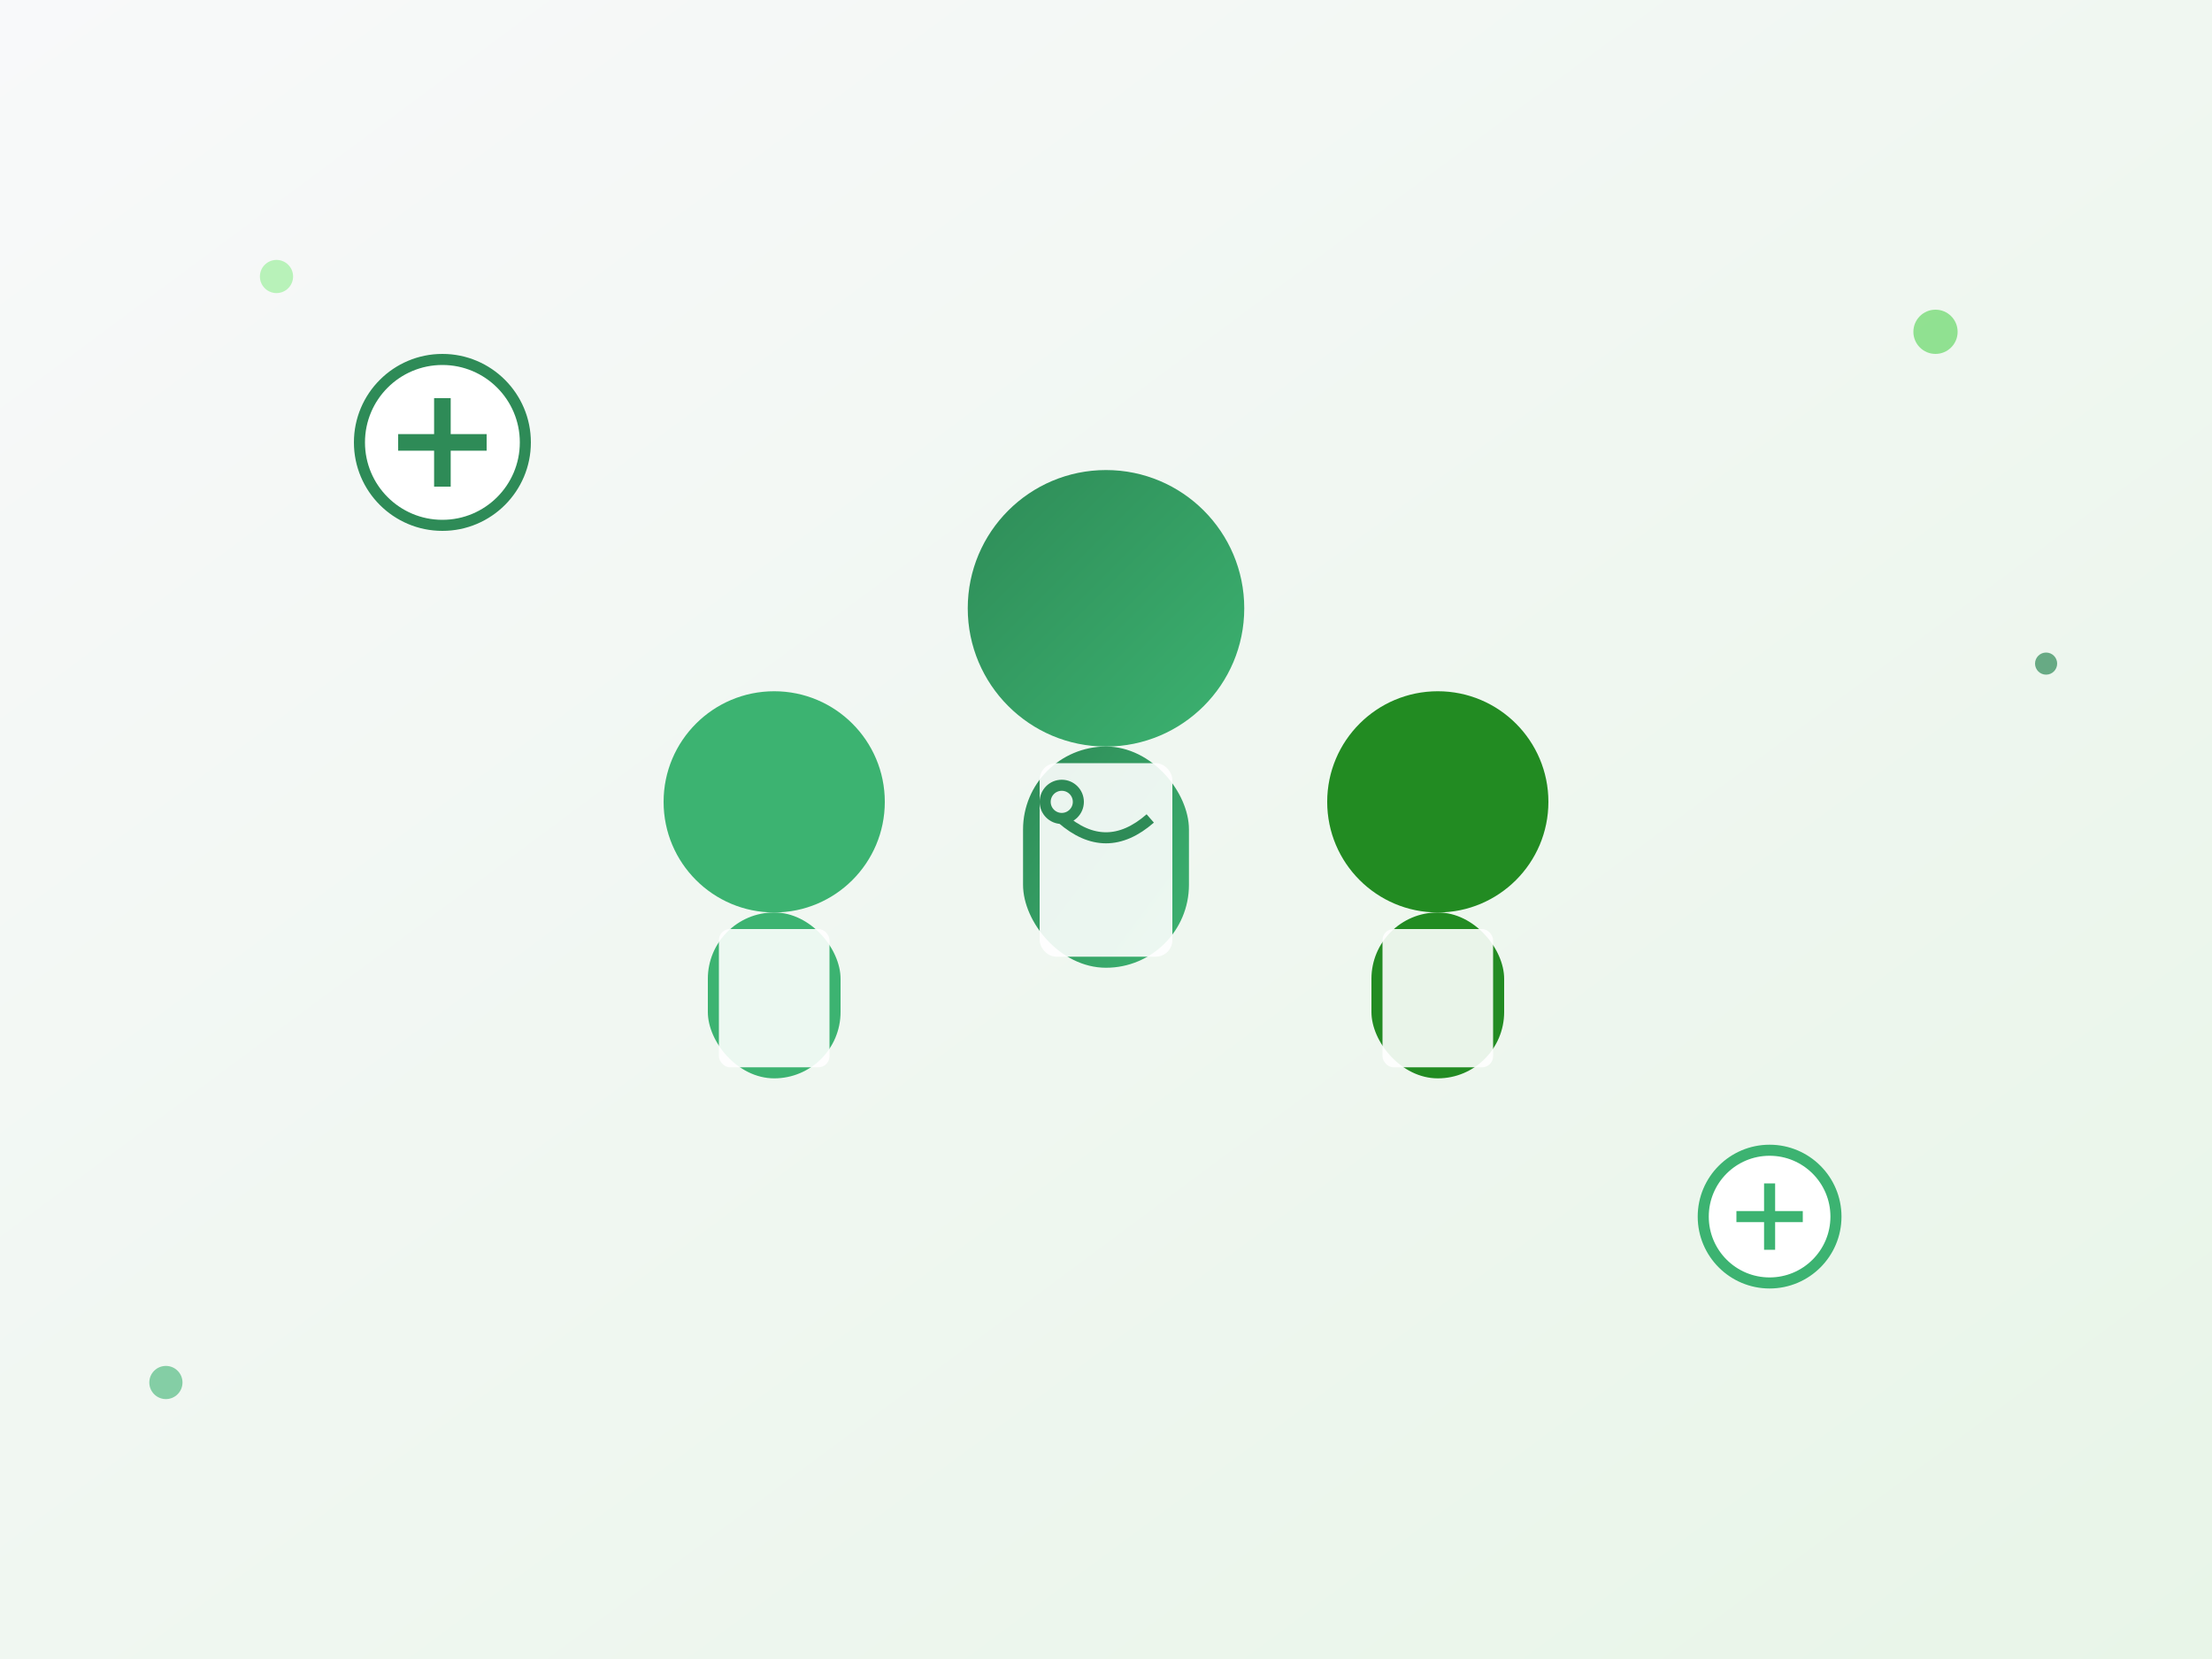 <svg xmlns="http://www.w3.org/2000/svg" viewBox="0 0 400 300">
  <rect x="0" y="0" width="400" height="300" fill="#333333" stroke="none"/>
  <defs>
    <linearGradient id="bg" x1="0%" y1="0%" x2="100%" y2="100%">
      <stop offset="0%" style="stop-color:#F8F9FA"/>
      <stop offset="100%" style="stop-color:#E8F5E8"/>
    </linearGradient>
    <linearGradient id="accent" x1="0%" y1="0%" x2="100%" y2="100%">
      <stop offset="0%" style="stop-color:#2E8B57"/>
      <stop offset="100%" style="stop-color:#3CB371"/>
    </linearGradient>
  </defs>
  
  <!-- Background -->
  <rect width="400" height="300" fill="url(#bg)"/>
  
  <!-- Team of professionals -->
  <g transform="translate(200, 150)">
    <!-- Central figure -->
    <g transform="translate(0, -20)">
      <circle cx="0" cy="-20" r="25" fill="url(#accent)"/>
      <rect x="-15" y="5" width="30" height="40" rx="15" fill="url(#accent)"/>
      <!-- Medical coat -->
      <rect x="-12" y="8" width="24" height="35" rx="3" fill="white" opacity="0.9"/>
      <!-- Stethoscope -->
      <circle cx="-8" cy="15" r="3" fill="none" stroke="#2E8B57" stroke-width="2"/>
      <path d="M -8 18 Q 0 25 8 18" fill="none" stroke="#2E8B57" stroke-width="2"/>
    </g>
    
    <!-- Left figure -->
    <g transform="translate(-60, 10)">
      <circle cx="0" cy="-15" r="20" fill="#3CB371"/>
      <rect x="-12" y="5" width="24" height="30" rx="12" fill="#3CB371"/>
      <!-- Medical coat -->
      <rect x="-10" y="8" width="20" height="25" rx="2" fill="white" opacity="0.9"/>
    </g>
    
    <!-- Right figure -->
    <g transform="translate(60, 10)">
      <circle cx="0" cy="-15" r="20" fill="#228B22"/>
      <rect x="-12" y="5" width="24" height="30" rx="12" fill="#228B22"/>
      <!-- Medical coat -->
      <rect x="-10" y="8" width="20" height="25" rx="2" fill="white" opacity="0.9"/>
    </g>
  </g>
  
  <!-- Medical symbols -->
  <g transform="translate(80, 80)">
    <circle cx="0" cy="0" r="15" fill="white" stroke="#2E8B57" stroke-width="2"/>
    <path d="M -8 0 L 8 0 M 0 -8 L 0 8" stroke="#2E8B57" stroke-width="3"/>
  </g>
  
  <g transform="translate(320, 220)">
    <circle cx="0" cy="0" r="12" fill="white" stroke="#3CB371" stroke-width="2"/>
    <path d="M -6 0 L 6 0 M 0 -6 L 0 6" stroke="#3CB371" stroke-width="2"/>
  </g>
  
  <!-- Decorative elements -->
  <circle cx="50" cy="50" r="3" fill="#90EE90" opacity="0.6"/>
  <circle cx="350" cy="60" r="4" fill="#32CD32" opacity="0.5"/>
  <circle cx="370" cy="120" r="2" fill="#2E8B57" opacity="0.7"/>
  <circle cx="30" cy="250" r="3" fill="#3CB371" opacity="0.6"/>
</svg>